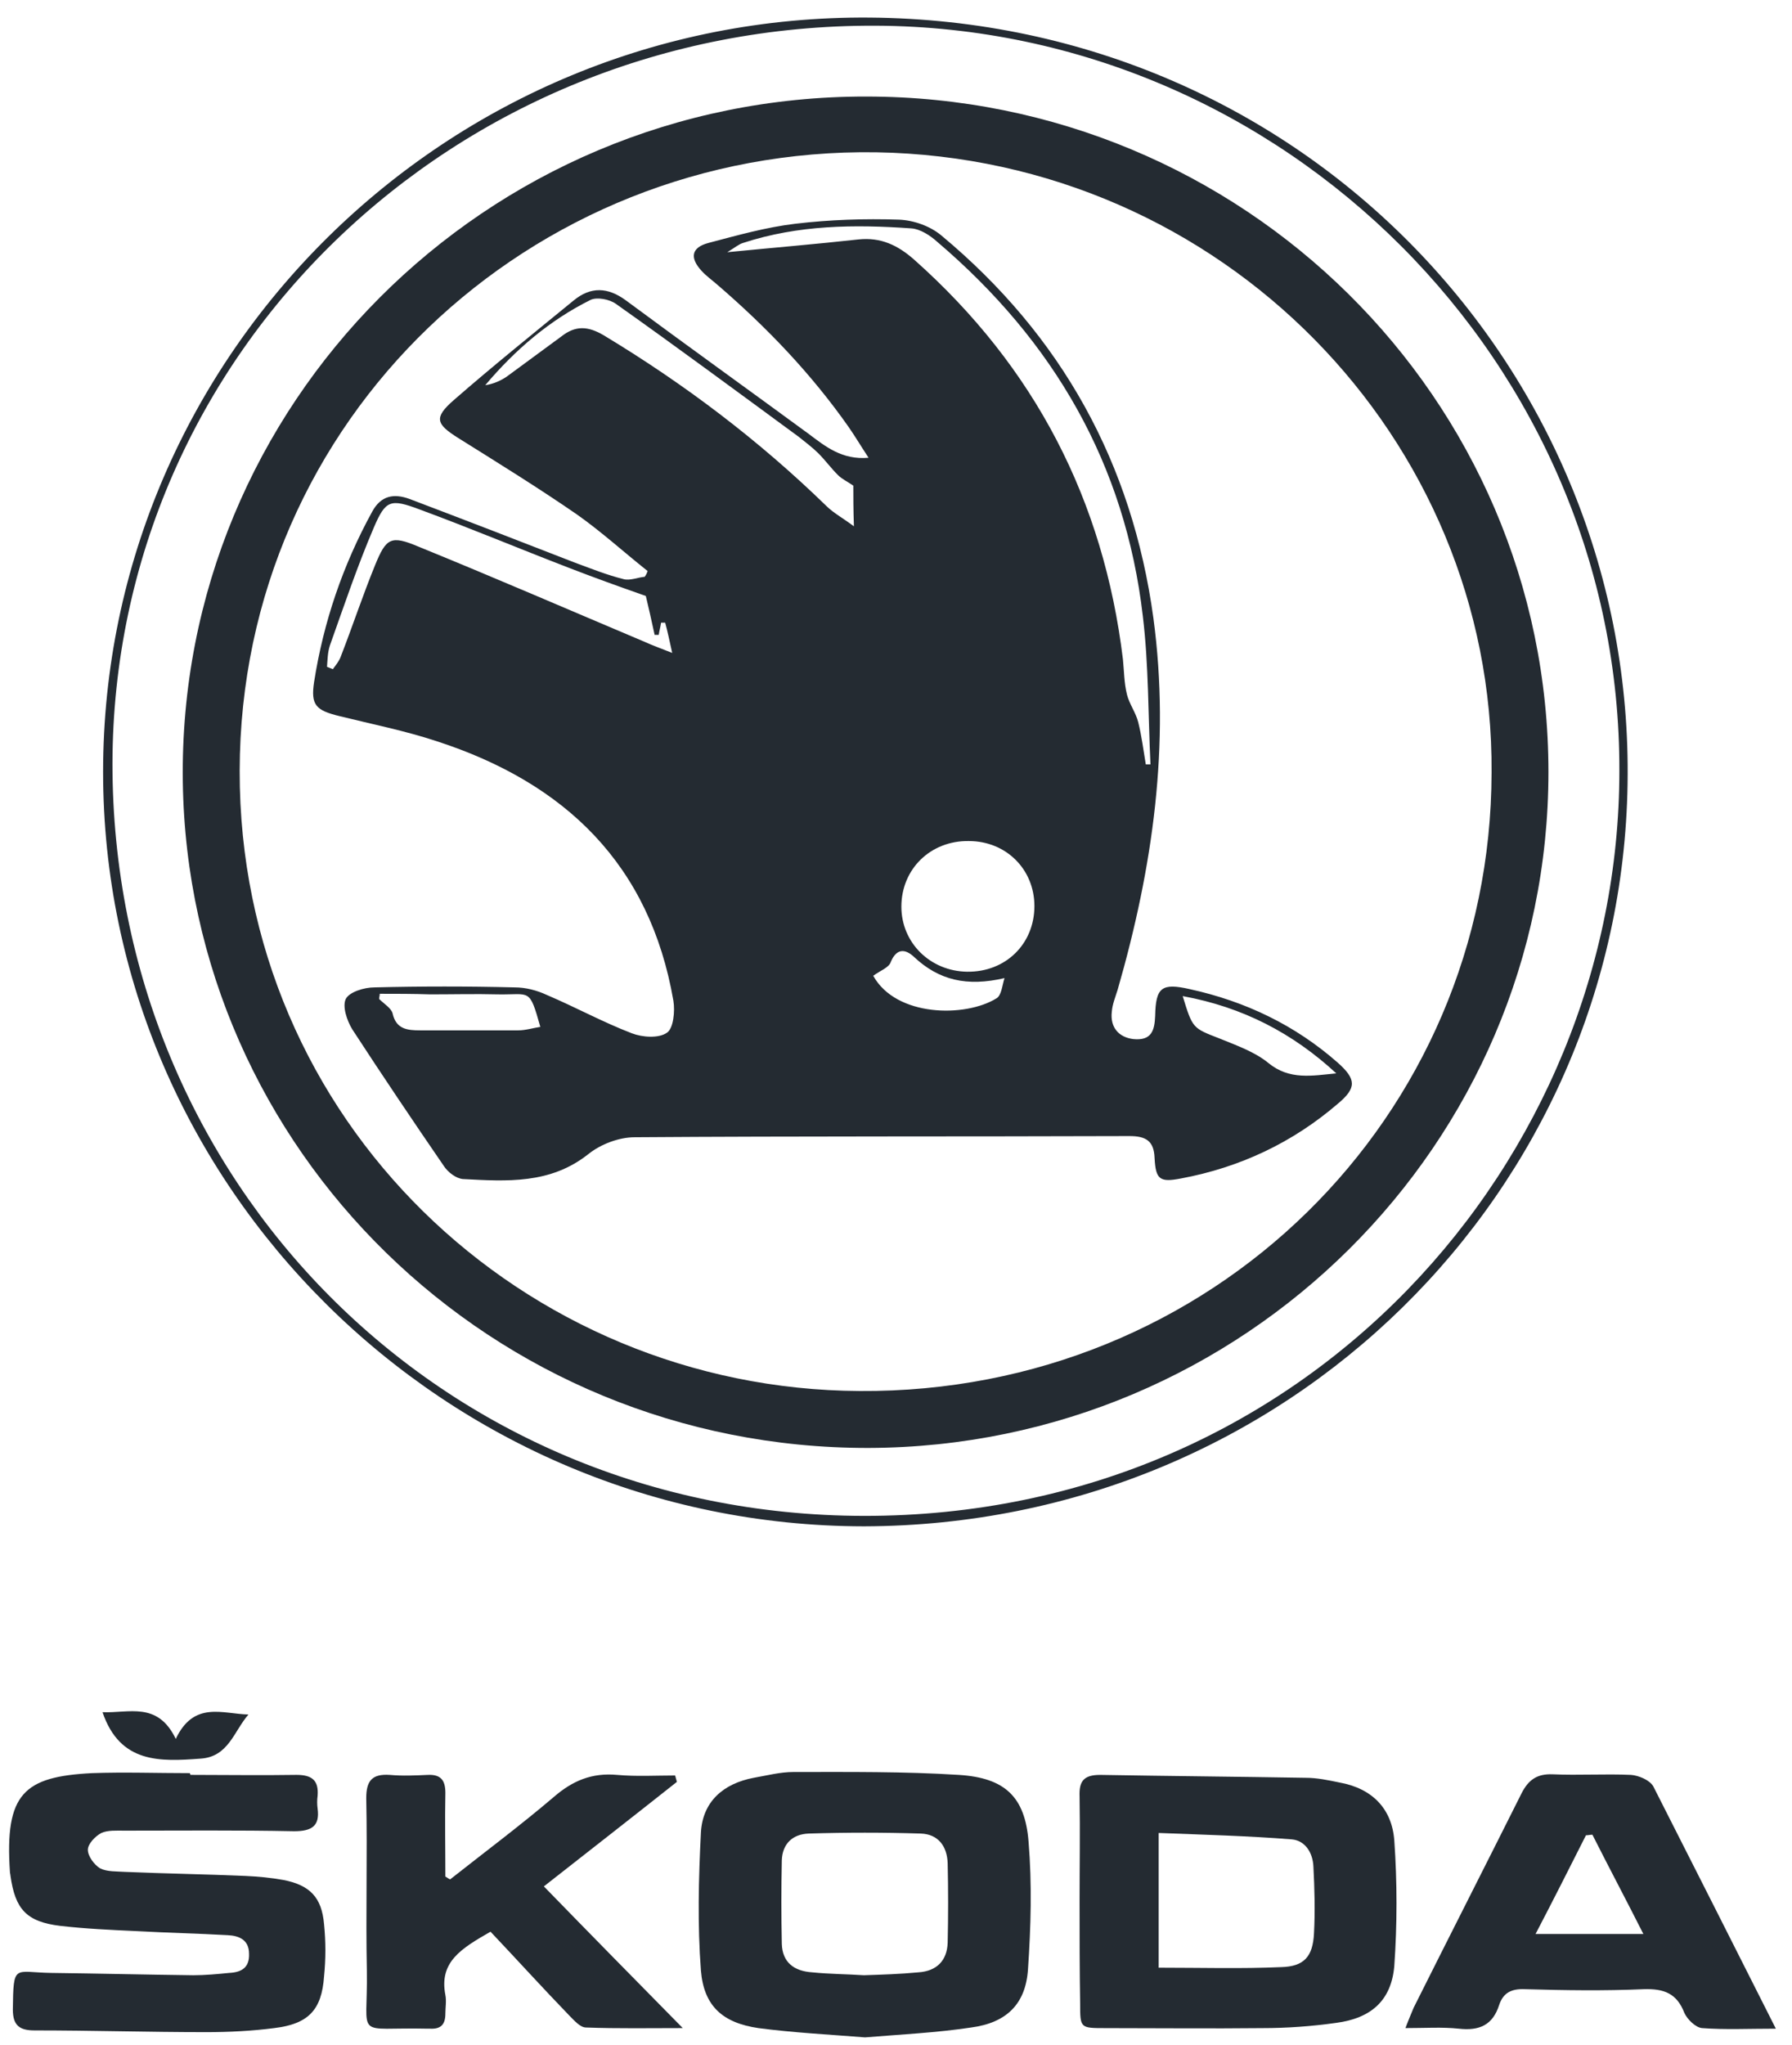 <svg width="71" height="81" viewBox="0 0 71 81" fill="none" xmlns="http://www.w3.org/2000/svg">
<path d="M34.273 80.695C32.834 80.58 31.44 80.511 30.047 80.327C28.63 80.12 27.887 79.453 27.771 78.05C27.632 76.233 27.678 74.393 27.771 72.576C27.841 71.357 28.654 70.644 29.861 70.414C30.395 70.322 30.906 70.184 31.44 70.184C33.623 70.184 35.806 70.161 37.989 70.299C39.823 70.414 40.613 71.173 40.752 72.944C40.892 74.623 40.845 76.325 40.729 78.004C40.636 79.384 39.87 80.12 38.476 80.304C37.106 80.511 35.667 80.58 34.273 80.695ZM34.227 78.234C34.923 78.211 35.667 78.188 36.386 78.119C37.106 78.073 37.524 77.659 37.547 76.946C37.571 75.888 37.571 74.853 37.547 73.795C37.524 73.128 37.176 72.645 36.479 72.622C34.993 72.576 33.53 72.576 32.044 72.622C31.394 72.645 30.999 73.036 30.976 73.68C30.953 74.784 30.953 75.888 30.976 76.992C30.999 77.728 31.463 78.073 32.183 78.119C32.857 78.188 33.53 78.188 34.227 78.234Z" fill="#242B32"/>
<path d="M7.545 70.298C8.938 70.298 10.355 70.321 11.748 70.298C12.375 70.298 12.63 70.528 12.584 71.126C12.561 71.287 12.561 71.472 12.584 71.632C12.677 72.323 12.352 72.53 11.655 72.53C9.403 72.484 7.173 72.507 4.921 72.507C4.619 72.507 4.271 72.484 4.015 72.599C3.76 72.737 3.481 73.036 3.481 73.266C3.481 73.519 3.736 73.864 3.969 74.002C4.247 74.14 4.619 74.117 4.944 74.14C6.546 74.209 8.149 74.232 9.728 74.301C10.239 74.324 10.726 74.37 11.237 74.462C12.282 74.669 12.747 75.152 12.839 76.21C12.909 76.9 12.909 77.59 12.839 78.28C12.747 79.614 12.213 80.166 10.866 80.327C9.983 80.442 9.078 80.488 8.172 80.488C5.896 80.488 3.62 80.419 1.368 80.419C0.787 80.419 0.509 80.235 0.509 79.591C0.532 77.751 0.555 78.119 2.018 78.142C3.899 78.165 5.78 78.211 7.661 78.234C8.125 78.234 8.613 78.188 9.078 78.142C9.565 78.119 9.89 77.935 9.867 77.383C9.867 76.831 9.472 76.67 9.031 76.647C7.824 76.578 6.616 76.555 5.408 76.486C4.41 76.44 3.388 76.394 2.39 76.279C1.043 76.118 0.602 75.612 0.416 74.301C0.416 74.255 0.393 74.186 0.393 74.14C0.184 71.034 0.95 70.367 3.644 70.229C4.921 70.183 6.221 70.229 7.522 70.229C7.545 70.275 7.545 70.298 7.545 70.298Z" fill="#242B32"/>
<path d="M42.773 75.313C42.773 73.933 42.796 72.53 42.773 71.15C42.749 70.552 42.935 70.299 43.585 70.299C46.302 70.345 49.019 70.368 51.736 70.414C52.177 70.414 52.618 70.506 53.06 70.598C54.36 70.828 55.15 71.633 55.243 72.898C55.359 74.554 55.359 76.21 55.243 77.866C55.127 79.223 54.337 79.936 52.944 80.12C51.968 80.258 50.993 80.328 50.018 80.328C47.951 80.35 45.884 80.328 43.794 80.328C42.796 80.328 42.796 80.328 42.796 79.361C42.773 78.027 42.773 76.67 42.773 75.313ZM45.907 77.935C47.579 77.935 49.182 77.981 50.761 77.912C51.666 77.889 52.015 77.498 52.061 76.578C52.108 75.704 52.084 74.807 52.038 73.933C52.015 73.381 51.713 72.898 51.179 72.852C49.437 72.714 47.696 72.668 45.907 72.599C45.907 74.485 45.907 76.164 45.907 77.935Z" fill="#242B32"/>
<path d="M70.36 80.35C69.269 80.35 68.34 80.396 67.434 80.327C67.179 80.304 66.854 79.982 66.737 79.729C66.436 78.947 65.925 78.763 65.135 78.786C63.556 78.855 62 78.832 60.421 78.786C59.887 78.763 59.562 78.924 59.399 79.407C59.144 80.212 58.61 80.442 57.797 80.35C57.147 80.281 56.473 80.327 55.684 80.327C55.823 79.959 55.916 79.752 56.009 79.522C57.425 76.693 58.865 73.864 60.282 71.034C60.56 70.483 60.909 70.252 61.513 70.275C62.557 70.322 63.579 70.252 64.624 70.299C64.926 70.322 65.367 70.505 65.507 70.758C67.109 73.91 68.688 77.038 70.36 80.35ZM65.112 76.601C64.415 75.221 63.742 73.956 63.092 72.668C62.999 72.668 62.929 72.691 62.836 72.691C62.186 73.979 61.536 75.267 60.839 76.601C62.325 76.601 63.672 76.601 65.112 76.601Z" fill="#242B32"/>
<path d="M17.832 74.439C19.202 73.358 20.619 72.3 21.942 71.173C22.686 70.529 23.452 70.207 24.45 70.299C25.217 70.368 25.983 70.322 26.749 70.322C26.773 70.414 26.796 70.483 26.819 70.575C25.077 71.955 23.336 73.312 21.548 74.715C23.382 76.601 25.194 78.441 27.051 80.327C25.751 80.327 24.474 80.35 23.22 80.304C22.987 80.304 22.755 80.028 22.569 79.844C21.501 78.74 20.48 77.613 19.434 76.509C18.273 77.176 17.391 77.705 17.646 79.016C17.693 79.246 17.646 79.522 17.646 79.752C17.646 80.166 17.484 80.373 17.043 80.35C17.019 80.35 16.996 80.35 16.95 80.35C13.977 80.281 14.581 80.833 14.535 78.05C14.488 75.773 14.558 73.496 14.511 71.219C14.511 70.529 14.744 70.253 15.44 70.299C15.951 70.345 16.439 70.322 16.95 70.299C17.461 70.276 17.646 70.506 17.646 71.012C17.623 72.116 17.646 73.22 17.646 74.324C17.716 74.37 17.786 74.416 17.832 74.439Z" fill="#242B32"/>
<path d="M34.227 60.454C17.646 60.431 4.085 46.998 4.085 30.575C4.085 14.06 17.716 0.558 34.459 0.696C51.69 0.834 64.764 14.727 64.485 31.058C64.23 47.182 51.039 60.408 34.227 60.454ZM64.16 30.529C64.206 14.405 50.9 1.087 34.691 1.018C17.995 0.949 4.48 13.968 4.456 30.253C4.456 46.745 17.437 60.017 34.227 60.04C51.782 60.063 64.16 45.94 64.16 30.529Z" fill="#242B32"/>
<path d="M6.964 68.873C7.684 67.355 8.822 67.884 9.844 67.907C9.263 68.574 9.054 69.586 7.94 69.655C6.361 69.77 4.758 69.862 4.062 67.815C5.107 67.861 6.244 67.378 6.964 68.873Z" fill="#242B32"/>
<path d="M61.35 30.575C61.35 45.319 49.275 57.303 34.413 57.349C19.481 57.372 7.452 45.526 7.243 30.966C7.034 16.038 19.226 3.801 34.32 3.824C49.251 3.824 61.35 15.785 61.35 30.575ZM59.097 30.598C59.19 17.372 48.415 6.262 34.715 6.032C21.014 5.825 9.519 16.59 9.496 30.529C9.472 44.399 20.735 55.026 34.064 55.094C47.997 55.187 59.074 44.261 59.097 30.598Z" fill="#242B32"/>
<path d="M25.658 22.616C24.729 21.88 23.847 21.075 22.871 20.385C21.339 19.327 19.736 18.338 18.157 17.349C17.275 16.797 17.182 16.544 17.971 15.854C19.527 14.497 21.13 13.209 22.732 11.898C23.405 11.346 24.079 11.369 24.799 11.898C27.191 13.669 29.629 15.417 32.044 17.188C32.717 17.694 33.368 18.223 34.413 18.131C34.111 17.671 33.879 17.28 33.623 16.912C32.137 14.796 30.372 12.956 28.421 11.277C28.212 11.093 27.98 10.932 27.794 10.725C27.33 10.219 27.376 9.805 28.073 9.621C29.211 9.322 30.349 9 31.51 8.862C32.88 8.7 34.25 8.655 35.62 8.7C36.201 8.723 36.851 8.954 37.292 9.322C42.076 13.301 44.862 18.361 45.698 24.48C46.372 29.494 45.675 34.37 44.282 39.2C44.189 39.499 44.073 39.775 44.05 40.075C43.98 40.696 44.328 41.087 44.909 41.156C45.629 41.224 45.745 40.81 45.768 40.236C45.791 39.108 46.023 38.924 47.138 39.177C49.344 39.66 51.318 40.603 53.013 42.099C53.733 42.743 53.756 43.088 53.013 43.709C51.225 45.25 49.135 46.239 46.79 46.676C45.954 46.837 45.791 46.722 45.745 45.871C45.722 45.181 45.397 44.997 44.746 44.997C38.221 45.02 31.672 44.997 25.147 45.043C24.52 45.043 23.8 45.319 23.312 45.71C21.803 46.906 20.085 46.791 18.343 46.699C18.064 46.676 17.739 46.423 17.577 46.17C16.346 44.376 15.138 42.582 13.954 40.764C13.745 40.419 13.559 39.867 13.699 39.568C13.838 39.292 14.419 39.108 14.836 39.108C16.694 39.062 18.529 39.062 20.387 39.108C20.828 39.108 21.269 39.223 21.664 39.407C22.802 39.891 23.893 40.489 25.031 40.925C25.449 41.087 26.099 41.133 26.424 40.903C26.68 40.742 26.749 40.051 26.68 39.637C25.751 34.255 22.407 31.012 17.298 29.356C16.044 28.942 14.767 28.689 13.466 28.367C12.514 28.137 12.305 27.93 12.445 27.01C12.816 24.64 13.583 22.386 14.744 20.27C15.092 19.626 15.603 19.534 16.23 19.764C18.413 20.592 20.619 21.443 22.802 22.294C23.429 22.524 24.056 22.777 24.706 22.938C24.961 23.007 25.263 22.869 25.542 22.846C25.611 22.754 25.635 22.685 25.658 22.616ZM45.397 30.276C45.466 30.276 45.513 30.276 45.582 30.276C45.489 28.321 45.513 26.343 45.28 24.41C44.584 18.384 41.751 13.508 37.13 9.575C36.851 9.322 36.456 9.069 36.108 9.046C33.855 8.885 31.626 8.908 29.443 9.621C29.281 9.667 29.118 9.805 28.816 9.989C30.697 9.805 32.346 9.667 34.018 9.483C34.9 9.391 35.574 9.713 36.224 10.288C41.008 14.543 43.725 19.81 44.491 26.113C44.537 26.573 44.537 27.056 44.653 27.516C44.746 27.884 45.002 28.229 45.095 28.597C45.234 29.149 45.304 29.724 45.397 30.276ZM38.314 38.487C39.846 38.51 40.984 37.383 40.984 35.888C40.984 34.439 39.87 33.312 38.383 33.312C36.874 33.289 35.713 34.416 35.713 35.911C35.713 37.337 36.851 38.464 38.314 38.487ZM25.588 23.605C24.474 23.214 23.521 22.869 22.569 22.501C20.596 21.742 18.622 20.914 16.625 20.178C15.463 19.741 15.278 19.81 14.813 20.891C14.163 22.409 13.629 23.997 13.072 25.561C12.979 25.837 12.979 26.136 12.956 26.412C13.025 26.435 13.118 26.481 13.188 26.504C13.304 26.343 13.443 26.182 13.513 25.975C13.977 24.779 14.372 23.582 14.86 22.386C15.301 21.305 15.487 21.19 16.578 21.65C19.574 22.869 22.546 24.157 25.542 25.422C25.844 25.561 26.169 25.676 26.633 25.86C26.517 25.331 26.448 25.009 26.355 24.663C26.308 24.663 26.238 24.663 26.192 24.663C26.169 24.825 26.122 24.985 26.099 25.146C26.053 25.146 25.983 25.146 25.937 25.146C25.82 24.595 25.681 23.997 25.588 23.605ZM33.809 19.235C33.577 19.074 33.368 18.982 33.205 18.821C32.926 18.545 32.694 18.223 32.416 17.947C32.183 17.717 31.905 17.51 31.649 17.303C29.234 15.532 26.842 13.761 24.404 12.036C24.148 11.852 23.661 11.76 23.405 11.875C21.78 12.68 20.41 13.853 19.226 15.256C19.551 15.21 19.852 15.072 20.085 14.911C20.805 14.382 21.524 13.853 22.244 13.324C22.802 12.887 23.289 12.91 23.916 13.278C27.121 15.21 30.07 17.441 32.741 20.04C33.019 20.316 33.368 20.5 33.832 20.845C33.809 20.155 33.809 19.695 33.809 19.235ZM15.046 39.361C15.046 39.43 15.022 39.499 15.022 39.568C15.208 39.752 15.51 39.937 15.556 40.144C15.696 40.764 16.137 40.81 16.648 40.81C17.948 40.81 19.226 40.81 20.526 40.81C20.828 40.81 21.107 40.718 21.408 40.672C20.967 39.108 21.014 39.407 19.736 39.384C18.831 39.361 17.948 39.384 17.043 39.384C16.369 39.361 15.696 39.361 15.046 39.361ZM46.859 39.453C47.254 40.742 47.254 40.718 48.322 41.133C48.996 41.408 49.716 41.662 50.25 42.099C51.086 42.789 51.992 42.605 52.944 42.513C51.225 40.925 49.251 39.891 46.859 39.453ZM34.598 38.648C35.504 40.282 38.244 40.304 39.475 39.545C39.684 39.43 39.707 39.016 39.8 38.74C38.314 39.085 37.199 38.832 36.201 37.889C35.876 37.59 35.527 37.544 35.295 38.096C35.225 38.326 34.877 38.441 34.598 38.648Z" fill="#242B32"/>
</svg>
